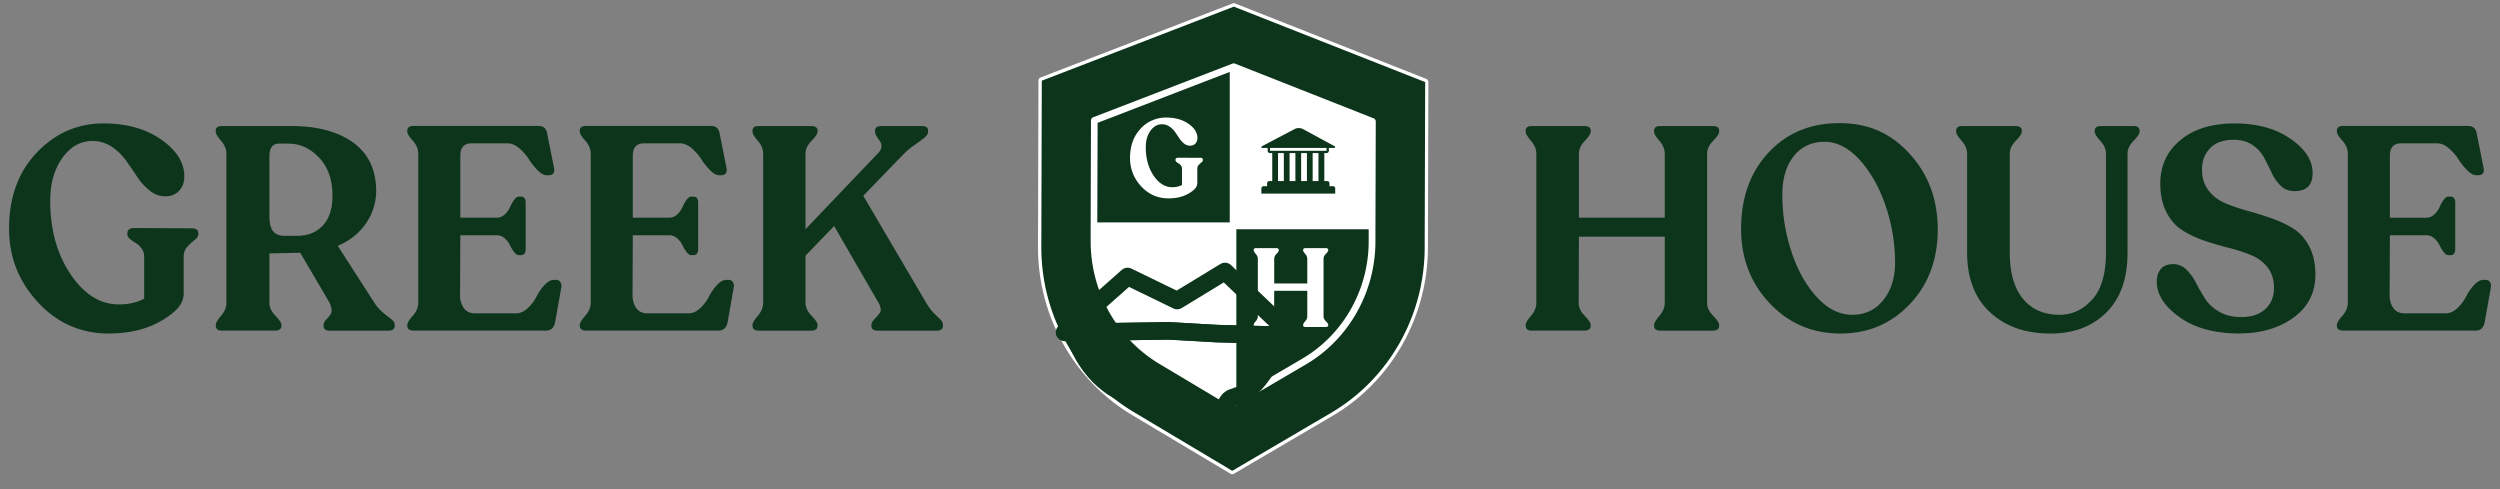 <svg xmlns="http://www.w3.org/2000/svg" width="138" height="27" fill="none" viewBox="0 0 138 27"><rect x="0" y="0" width="138" height="27" fill="#808080" stroke="none"/><g clip-path="url(#a)"><path fill="#fff" d="M68.019 26.177a.187.187 0 0 1-.091-.024l-5.439-3.245c-3.214-1.918-5.204-5.477-5.192-9.292l.026-9.165c0-.079.047-.148.12-.175l10.6-4.087a.19.19 0 0 1 .128 0L78.73 4.354c.07.027.117.1.117.178l-.026 9.156c-.012 3.818-2.028 7.368-5.26 9.265l-.09-.163.09.163-5.453 3.2a.197.197 0 0 1-.091.024h.003Z"/><path fill="#0D351C" d="M6.027 18.412c-1.559 0-2.87-.576-3.933-1.726C1.03 15.537.5 14.18.5 12.621c0-1.728.51-3.127 1.532-4.201 1.022-1.07 2.251-1.607 3.684-1.607 1.27 0 2.33.295 3.181.89.851.593 1.277 1.272 1.277 2.035 0 .329-.097.594-.288.796-.19.202-.446.302-.766.302s-.596-.106-.86-.317a3.323 3.323 0 0 1-.69-.763c-.196-.296-.399-.594-.61-.89a3.066 3.066 0 0 0-.79-.763 1.863 1.863 0 0 0-1.059-.32c-.672 0-1.227.314-1.673.939-.443.627-.666 1.411-.666 2.355 0 1.59.372 2.944 1.12 4.056.75 1.113 1.639 1.671 2.672 1.671.537 0 1-.105 1.394-.32v-2.337c0-.16-.05-.305-.147-.437a1.076 1.076 0 0 0-.317-.296 2.159 2.159 0 0 1-.317-.223c-.097-.084-.146-.169-.146-.253v-.064c0-.19.129-.286.387-.286l3.173.015c.238 0 .355.09.355.271v.064c0 .105-.068.208-.203.31-.135.1-.27.227-.402.374a.773.773 0 0 0-.202.54v2.036c0 .392-.191.742-.573 1.05-.93.775-2.11 1.16-3.545 1.16l.006.004ZM20.674 16.723c.135.21.297.395.488.548.19.154.343.278.457.365.115.09.17.187.17.296v.048c0 .181-.117.272-.355.272H18.2c-.226 0-.34-.09-.34-.272v-.048c0-.097.058-.205.179-.326.117-.12.202-.232.246-.335.047-.1.018-.283-.085-.549l-1.626-2.768-1.702.033v2.736c0 .244.111.479.331.708.22.23.332.395.332.5v.05c0 .18-.123.27-.373.27h-2.911c-.226 0-.34-.09-.34-.27v-.05c0-.105.096-.27.293-.5.196-.229.293-.464.293-.709V8.483c0-.244-.097-.48-.293-.709-.197-.229-.294-.395-.294-.5V7.21c0-.169.115-.253.34-.253h3.825c1.435 0 2.571.302 3.413.908.843.606 1.268 1.49 1.277 2.657 0 .648-.182 1.242-.549 1.788-.367.546-.889.968-1.57 1.264l2.028 3.149Zm-4.94-3.707h.667c.587 0 1.06-.187 1.417-.564.356-.377.535-.932.535-1.662 0-.868-.247-1.565-.734-2.084-.49-.518-1.057-.778-1.697-.778h-.525c-.352 0-.525.238-.525.715v3.308c0 .383.07.655.208.82.14.166.358.248.658.248l-.003-.003ZM22.84 18.25c-.238 0-.356-.09-.356-.27v-.049c0-.106.1-.271.303-.5.202-.23.302-.471.302-.725V8.497c0-.265-.1-.51-.302-.733-.203-.223-.303-.386-.303-.494v-.064c0-.168.115-.253.34-.253h6.907c.279 0 .437.148.478.446l.373 1.861c.05.275-.053.413-.31.413h-.095c-.155 0-.323-.093-.502-.277a3.769 3.769 0 0 1-.481-.603 2.778 2.778 0 0 0-.525-.603c-.212-.184-.432-.278-.658-.278H26.03c-.414 0-.62.23-.62.685v3.42h1.997c.176 0 .328-.06.457-.184.13-.12.223-.254.288-.398.062-.142.135-.275.223-.398.088-.121.173-.184.255-.184h.124c.176 0 .264.111.264.334v2.56c0 .224-.088.336-.264.336h-.124c-.082 0-.167-.058-.255-.175a2.084 2.084 0 0 1-.223-.374 1.193 1.193 0 0 0-.288-.374.656.656 0 0 0-.457-.175H25.41l-.015 3.323c0 .266.067.495.203.691.134.196.34.296.619.296h2.274c.226 0 .44-.097.643-.287a2.35 2.35 0 0 0 .482-.636c.117-.232.264-.447.44-.637s.352-.286.525-.286h.123c.103 0 .18.042.232.127.053.084.068.18.047.286l-.34 1.924c-.062.308-.226.462-.496.462H22.84v.003ZM32.36 18.25c-.239 0-.356-.09-.356-.27v-.049c0-.106.1-.271.302-.5.203-.23.303-.471.303-.725V8.497c0-.265-.1-.51-.303-.733-.202-.223-.302-.386-.302-.494v-.064c0-.168.114-.253.34-.253h6.907c.278 0 .437.148.478.446l.373 1.861c.05.275-.053.413-.311.413h-.094c-.156 0-.323-.093-.502-.277a3.763 3.763 0 0 1-.481-.603 2.78 2.78 0 0 0-.526-.603c-.211-.184-.431-.278-.657-.278H35.55c-.414 0-.62.23-.62.685v3.42h1.996c.176 0 .329-.06.458-.184.129-.12.223-.254.288-.398.061-.142.135-.275.223-.398.088-.121.173-.184.255-.184h.123c.176 0 .264.111.264.334v2.56c0 .224-.088.336-.264.336h-.123c-.082 0-.167-.058-.255-.175a2.085 2.085 0 0 1-.224-.374 1.192 1.192 0 0 0-.287-.374.656.656 0 0 0-.458-.175H34.93l-.014 3.323c0 .266.067.495.202.691.135.196.34.296.62.296h2.274c.226 0 .44-.097.643-.287.202-.19.36-.404.481-.636.117-.232.264-.447.44-.637s.353-.286.526-.286h.123c.103 0 .18.042.232.127.053.084.067.18.047.286l-.34 1.924c-.062.308-.227.462-.497.462H32.36v.003ZM51.122 16.707c.135.233.282.429.44.588.159.16.282.278.364.36a.373.373 0 0 1 .123.277v.048c0 .181-.108.272-.325.272h-3.282c-.226 0-.34-.09-.34-.272v-.048c0-.097.062-.208.185-.335.123-.127.22-.238.287-.335.068-.096.053-.253-.038-.476l-2.492-4.31-1.579 1.638v2.593c0 .254.112.495.332.724.223.23.332.395.332.5v.05c0 .18-.12.27-.355.27h-2.895c-.225 0-.34-.09-.34-.27v-.05c0-.105.097-.27.294-.5.196-.229.293-.47.293-.724V8.483c0-.244-.097-.48-.293-.709-.197-.229-.294-.395-.294-.5V7.21c0-.169.114-.253.34-.253h2.895c.237 0 .355.084.355.253v.064c0 .105-.112.274-.332.5-.223.23-.332.465-.332.71v4.167l3.963-4.153c.135-.127.208-.25.223-.374a.42.42 0 0 0-.062-.301 4.775 4.775 0 0 1-.185-.278.527.527 0 0 1-.1-.271V7.21c0-.169.118-.253.355-.253h2.231c.226 0 .34.084.34.253v.064c0 .105-.064.21-.193.32-.13.105-.311.24-.549.407-.238.165-.44.331-.605.5l-2.23 2.307 3.469 5.902v-.003ZM84.56 18.252c-.227 0-.341-.09-.341-.272v-.048c0-.106.097-.272.293-.5.197-.23.294-.465.294-.71V8.483c0-.244-.097-.48-.294-.709-.196-.229-.293-.395-.293-.5V7.21c0-.169.114-.253.34-.253h2.894c.238 0 .355.084.355.253v.064c0 .105-.108.274-.326.5-.217.23-.325.465-.325.71v3.53h4.737v-3.53c0-.245-.097-.48-.294-.71-.196-.229-.293-.395-.293-.5V7.21c0-.169.114-.253.34-.253h2.894c.238 0 .356.084.356.253v.064c0 .105-.112.274-.332.5-.22.227-.332.465-.332.71v8.239c0 .244.112.479.332.708.223.23.332.395.332.5v.05c0 .18-.118.27-.356.27h-2.894c-.226 0-.34-.09-.34-.27v-.05c0-.105.097-.27.293-.5.197-.229.294-.464.294-.709v-3.658h-4.737l-.015 3.659c0 .244.112.479.332.708.223.23.331.395.331.5v.05c0 .18-.12.27-.355.27h-2.894.003ZM101.589 18.411c-1.547 0-2.85-.558-3.9-1.67-1.054-1.114-1.58-2.483-1.58-4.105 0-1.72.502-3.122 1.509-4.208 1.007-1.085 2.316-1.631 3.924-1.631 1.609 0 2.838.564 3.872 1.695 1.033 1.128 1.549 2.521 1.549 4.177 0 1.655-.513 3.037-1.541 4.12-1.027 1.082-2.304 1.622-3.833 1.622Zm.652-1.034c.713 0 1.285-.272 1.717-.812.434-.54.651-1.23.651-2.069a9.75 9.75 0 0 0-.51-3.094c-.341-1.022-.816-1.873-1.424-2.554-.61-.679-1.265-1.02-1.966-1.02-.702 0-1.277.266-1.697.797-.417.53-.628 1.236-.628 2.117 0 1.082.167 2.132.502 3.148.335 1.02.801 1.855 1.4 2.506.599.652 1.247.978 1.952.978l.003.003ZM113.184 18.411c-1.382 0-2.494-.392-3.337-1.176-.842-.784-1.262-1.882-1.262-3.293V8.483c0-.244-.1-.48-.302-.709-.203-.229-.303-.395-.303-.5V7.21c0-.169.118-.253.356-.253h2.911c.238 0 .355.084.355.253v.064c0 .105-.111.274-.331.5-.223.23-.332.465-.332.71v5.455c0 1.113.244 1.963.728 2.554.484.588 1.162.884 2.028.884.681 0 1.277-.277 1.787-.835.511-.558.767-1.424.767-2.6V8.483c0-.244-.103-.48-.312-.709-.205-.229-.308-.395-.308-.5V7.21c0-.169.118-.253.355-.253h1.764c.238 0 .356.084.356.253v.064c0 .105-.112.274-.332.5-.22.227-.332.465-.332.71v5.488c0 1.4-.387 2.488-1.162 3.27-.775.777-1.805 1.17-3.097 1.17h.003ZM123.636 18.41c-1.373 0-2.48-.298-3.319-.898-.843-.6-1.262-1.255-1.262-1.963 0-.296.076-.534.232-.71.155-.174.387-.262.695-.262.279.012.52.118.719.317.203.202.376.446.526.733.149.286.311.57.487.85s.434.522.775.724c.34.202.754.302 1.238.302.546 0 .984-.145 1.309-.438.326-.292.488-.681.488-1.17 0-.455-.118-.832-.35-1.13a2.201 2.201 0 0 0-.898-.676 8.547 8.547 0 0 0-1.215-.398 18.936 18.936 0 0 1-1.332-.39 5.986 5.986 0 0 1-1.224-.563c-.373-.23-.673-.561-.907-1.002-.232-.44-.35-.977-.35-1.613 0-.974.37-1.77 1.107-2.386.737-.615 1.737-.923 2.997-.923 1.259 0 2.268.284 3.087.85.822.568 1.224 1.201 1.215 1.901 0 .657-.331.986-.992.986-.308 0-.563-.096-.766-.295a2.36 2.36 0 0 1-.496-.71 21.135 21.135 0 0 0-.411-.825 1.968 1.968 0 0 0-.642-.71c-.285-.195-.631-.295-1.045-.295-.567 0-1.001.154-1.301.462-.299.307-.449.7-.449 1.176s.118.838.35 1.146c.232.307.531.54.898.7.367.16.772.298 1.215.422.443.12.886.26 1.332.413.444.154.849.34 1.216.564.366.223.666.552.898.986.232.434.349.96.349 1.574 0 .999-.402 1.789-1.206 2.37-.805.583-1.797.875-2.974.875l.006.007ZM129.351 18.25c-.238 0-.355-.09-.355-.27v-.049c0-.106.1-.271.302-.5.203-.23.303-.471.303-.725V8.497c0-.265-.1-.51-.303-.733-.202-.223-.302-.386-.302-.494v-.064c0-.168.115-.253.341-.253h6.906c.279 0 .437.148.478.446l.373 1.861c.05.275-.053.413-.311.413h-.094c-.156 0-.323-.093-.502-.277a3.772 3.772 0 0 1-.481-.603 2.765 2.765 0 0 0-.526-.603c-.211-.184-.431-.278-.657-.278h-1.981c-.414 0-.62.23-.62.685v3.42h1.996c.176 0 .329-.06.458-.184a1.23 1.23 0 0 0 .288-.398c.061-.142.135-.275.223-.398.088-.121.173-.184.255-.184h.123c.176 0 .265.111.265.334v2.56c0 .224-.089.336-.265.336h-.123c-.082 0-.167-.058-.255-.175a2.05 2.05 0 0 1-.223-.374 1.201 1.201 0 0 0-.288-.374.656.656 0 0 0-.458-.175h-1.996l-.014 3.323c0 .266.067.495.202.691.135.196.341.296.619.296h2.275c.226 0 .44-.097.643-.287a2.35 2.35 0 0 0 .481-.636c.118-.232.264-.447.441-.637.176-.19.352-.286.525-.286h.123c.103 0 .179.042.232.127.053.084.068.18.047.286l-.34 1.924c-.062.308-.226.462-.496.462h-7.309v.003ZM69.976 8.167v.157c0 .07.056.127.126.127h.126v1.544h-.158a.126.126 0 0 0-.126.126v.157h-.191a.126.126 0 0 0-.126.127v.283h4.077v-.283a.126.126 0 0 0-.127-.127h-.19v-.157a.126.126 0 0 0-.127-.126h-.158V8.45h.126c.07 0 .126-.058.126-.127v-.157h.238c.141 0 .156-.054.032-.12l-1.702-.923a.495.495 0 0 0-.229-.052.458.458 0 0 0-.22.049l-1.767.928c-.123.067-.112.118.03.118h.24Zm.892 1.828h-.32V8.45h.32v1.544Zm.637 0h-.32V8.45h.32v1.544Zm.637 0h-.32V8.45h.32v1.544Zm.637 0h-.32V8.45h.32v1.544Zm-2.677-1.828h3.123v.157h-3.123v-.157Z"/><path fill="#0D351C" d="M68.108.367 57.507 4.454l-.026 9.165c-.012 3.758 1.934 7.235 5.1 9.126l5.44 3.245 5.453-3.2c3.187-1.87 5.157-5.338 5.168-9.102l.027-9.156L68.109.367Zm7.816 12.1v.887c-.011 2.79-1.482 5.383-3.845 6.767l-3.924 2.301-.032.018a.195.195 0 0 1-.09.025.186.186 0 0 1-.092-.024l-3.945-2.356c-2.348-1.402-3.8-4.002-3.792-6.786v-.835l.018-5.815c0-.078.047-.147.12-.175l7.66-2.952.033-.012a.19.19 0 0 1 .13 0l7.66 3.022c.07.027.117.1.117.178l-.017 5.757Z"/><path fill="#0D351C" d="M60.57 12.277h7.312V3.97l-7.294 2.81-.018 5.496Zm2.386-5.17a1.888 1.888 0 0 1 1.421-.618c.49 0 .898.115 1.227.344.329.229.493.491.493.784 0 .127-.038.23-.111.308a.388.388 0 0 1-.297.117.516.516 0 0 1-.332-.123c-.1-.082-.19-.181-.264-.296a23.27 23.27 0 0 0-.235-.344 1.159 1.159 0 0 0-.305-.295.717.717 0 0 0-.408-.124c-.258 0-.472.12-.643.362-.17.241-.255.543-.255.908 0 .612.144 1.134.431 1.562.288.428.632.642 1.03.642.206 0 .385-.042.538-.123v-.902a.277.277 0 0 0-.056-.17.438.438 0 0 0-.123-.114.896.896 0 0 1-.123-.084c-.039-.033-.056-.066-.056-.1v-.024c0-.072.05-.111.15-.111l1.223.006c.091 0 .138.036.138.105v.024c0 .043-.026.082-.076.121-.053.04-.103.087-.155.145a.293.293 0 0 0-.077.208v.784c0 .15-.073.287-.22.404-.358.299-.813.447-1.365.447-.602 0-1.106-.22-1.514-.667a2.225 2.225 0 0 1-.614-1.565c0-.667.197-1.207.59-1.62l-.012.01ZM68.246 21.934l3.648-2.141c2.249-1.318 3.649-3.788 3.657-6.442v-.697h-7.305v9.28Zm.957-4.008c0-.042.038-.105.114-.193a.41.41 0 0 0 .115-.271v-3.176a.41.41 0 0 0-.115-.271c-.076-.088-.114-.151-.114-.194v-.024c0-.066.044-.1.132-.1h1.115c.091 0 .138.034.138.1v.024c0 .043-.04.106-.126.194a.387.387 0 0 0-.126.27v1.361h1.826v-1.36a.41.41 0 0 0-.115-.271c-.076-.088-.114-.151-.114-.194v-.024c0-.066.044-.1.132-.1h1.115c.09 0 .138.034.138.1v.024c0 .043-.044.106-.13.194-.084.087-.128.177-.128.27v3.177c0 .093.044.184.129.271.085.087.129.15.129.193v.018c0 .07-.047.106-.138.106h-1.115c-.088 0-.132-.033-.132-.106v-.018c0-.042.038-.105.114-.193a.41.41 0 0 0 .115-.271v-1.409h-1.826l-.006 1.409c0 .093.044.184.13.271.084.087.128.15.128.193v.018c0 .07-.047.106-.138.106h-1.115c-.088 0-.132-.033-.132-.106v-.018Z"/><path stroke="#0D351C" stroke-linejoin="round" stroke-width=".967" d="m58.762 18.347 3.479-3.086 2.738 1.33 2.64-1.607 3.693 3.531-4.157-.1-2.623-.15-5.77.082Z"/><path stroke="#0D351C" stroke-linejoin="round" stroke-width=".967" d="M59.22 18.345c1.74 4.866 5.98 3.68 6.404 3.82.388.13 1.03 1.63 1.322 1.63.41 0 .52-1.347.904-1.733.385-.385 1.342.225 2.99-3.549l-3.685-.1-2.623-.151-5.313.082.001.001Z"/></g><defs><clipPath id="a"><path fill="#fff" d="M.5.178h137v26H.5z"/></clipPath></defs></svg>
